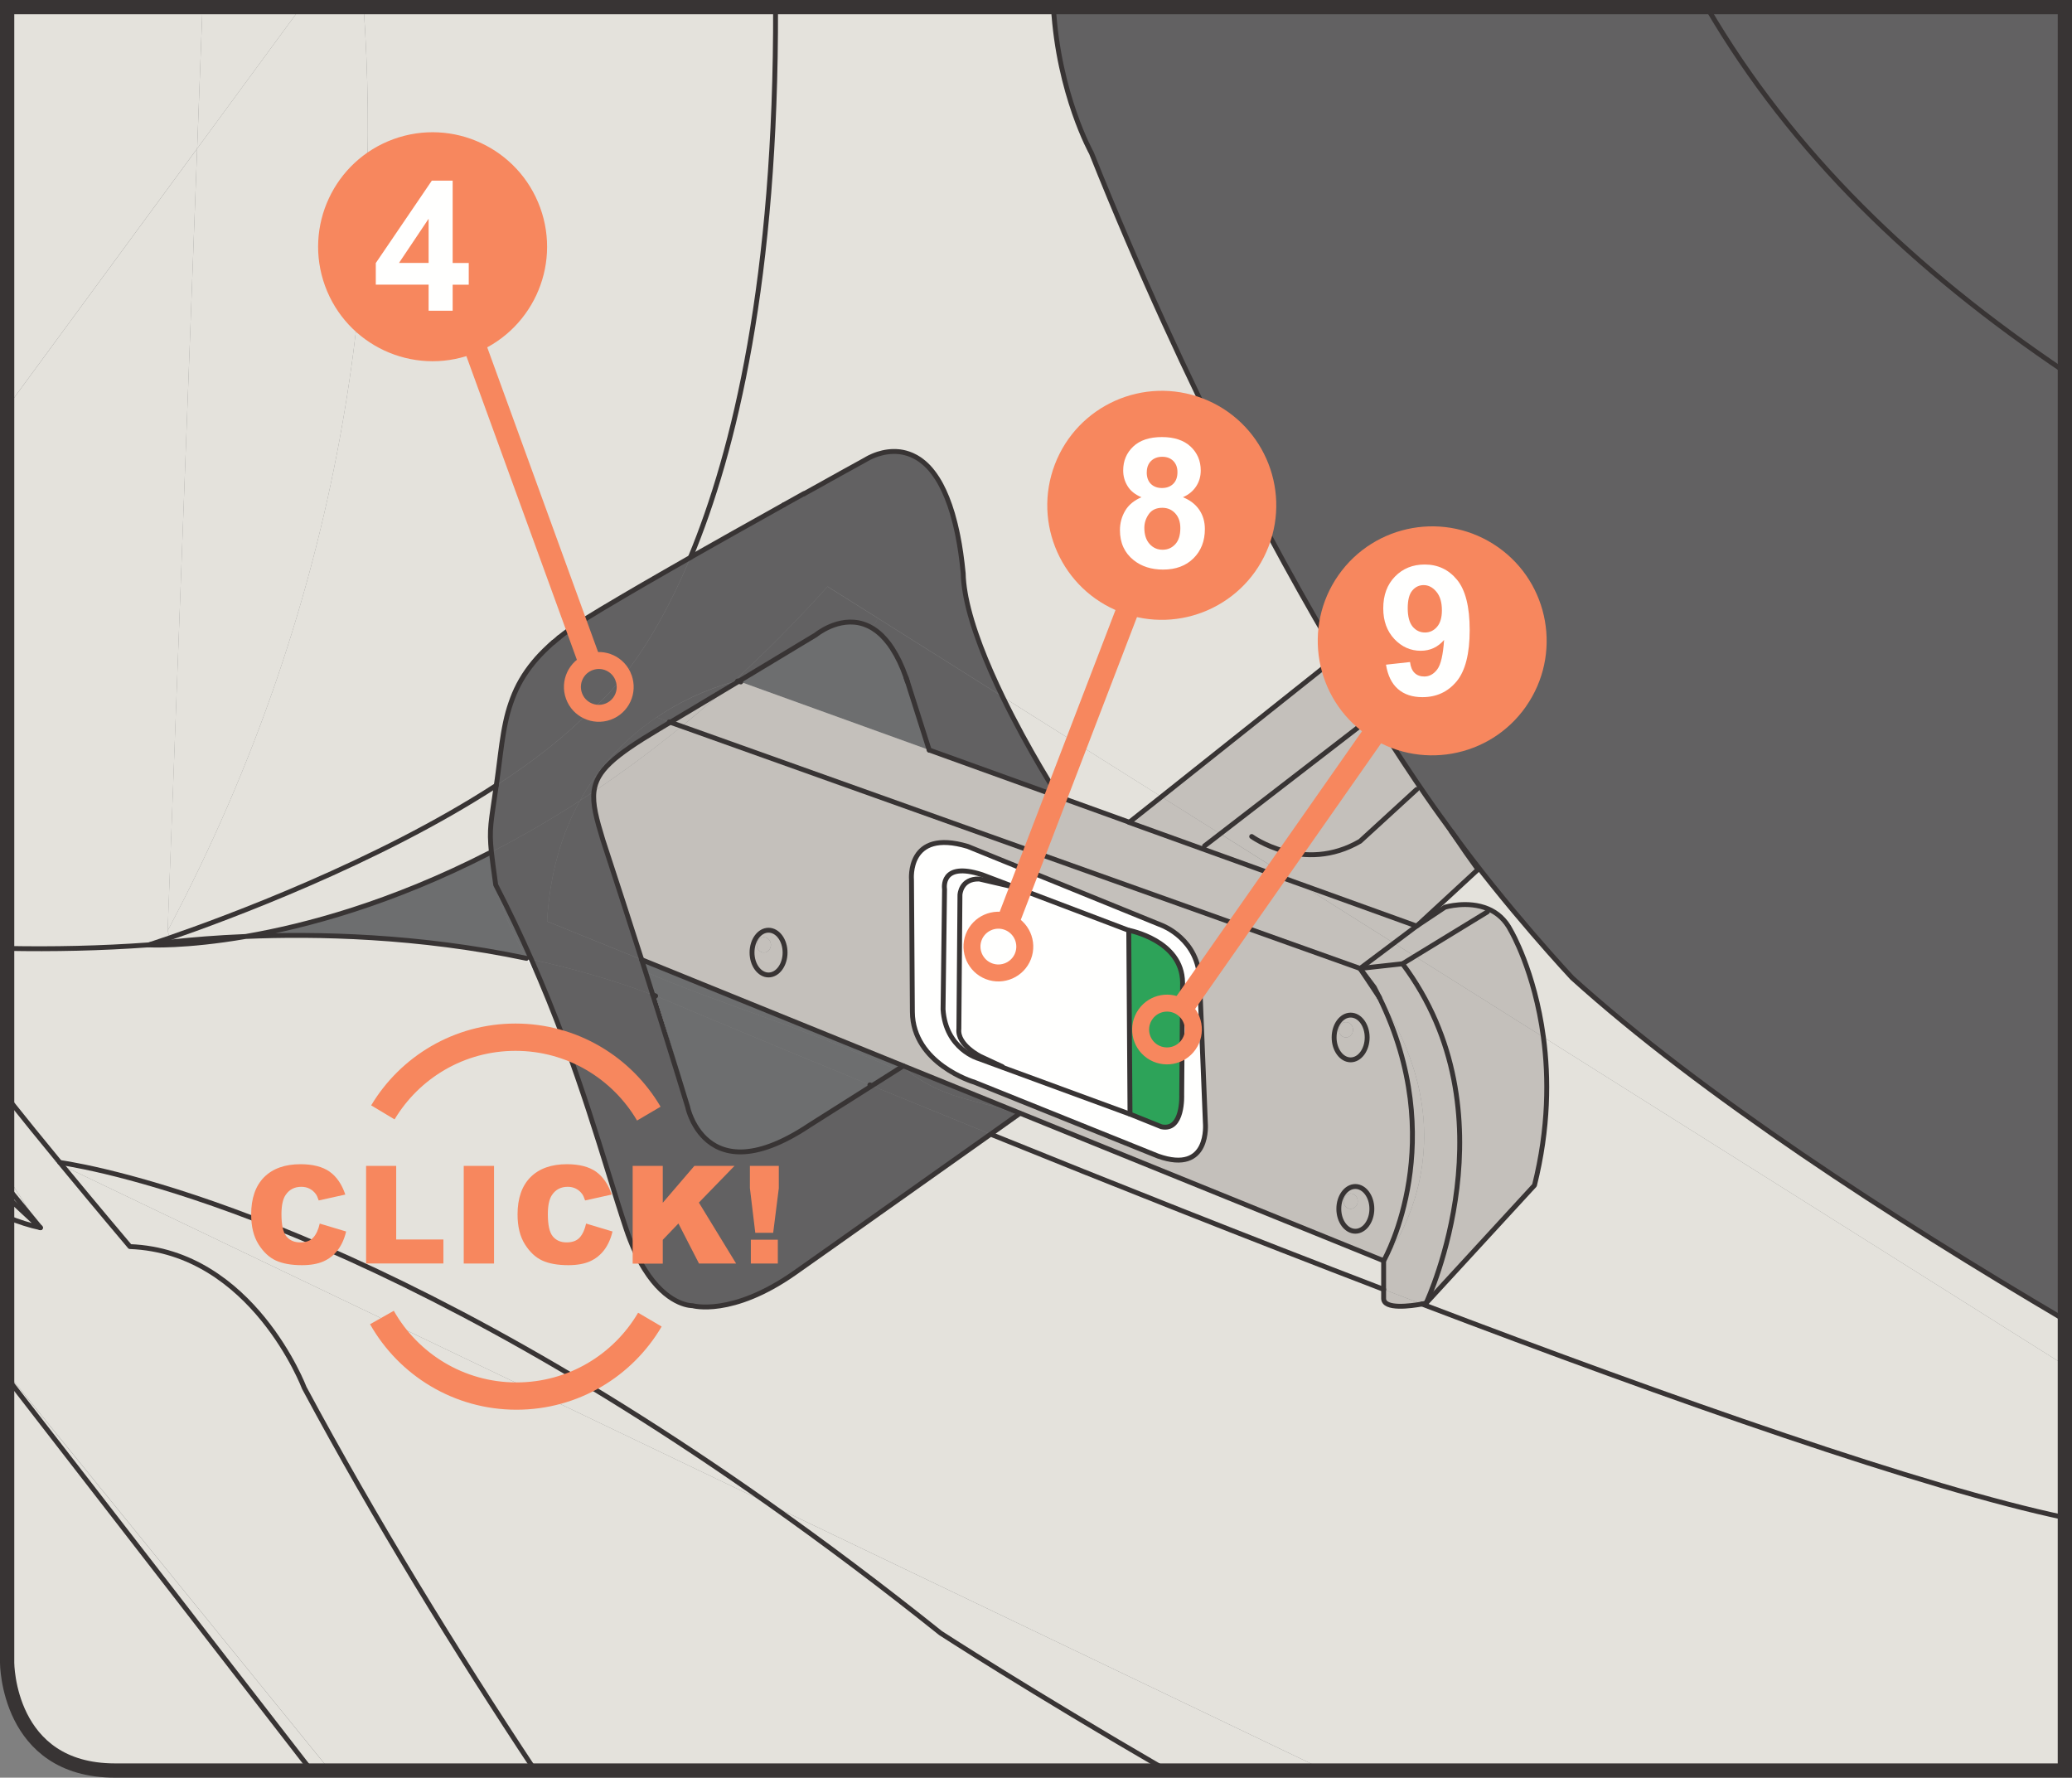 <?xml version="1.0" encoding="UTF-8"?>
<!DOCTYPE svg PUBLIC "-//W3C//DTD SVG 1.1//EN" "http://www.w3.org/Graphics/SVG/1.1/DTD/svg11.dtd">
<!-- Creator: CorelDRAW 2017 -->
<svg xmlns="http://www.w3.org/2000/svg" xml:space="preserve" width="32.337mm" height="27.74mm" version="1.1" style="shape-rendering:geometricPrecision; text-rendering:geometricPrecision; image-rendering:optimizeQuality; fill-rule:evenodd; clip-rule:evenodd"
viewBox="0 0 331.04 283.98"
 xmlns:xlink="http://www.w3.org/1999/xlink">
 <rect x="0" y="0" width="331.04" height="283.98" fill="#808080" stroke="none"/>
 <defs>
  <style type="text/css">
   <![CDATA[
    .str3 {stroke:#F7875E;stroke-width:2.71;stroke-miterlimit:4}
    .str4 {stroke:#F7875E;stroke-width:4.36;stroke-miterlimit:4}
    .str1 {stroke:#383434;stroke-width:2.28;stroke-miterlimit:4}
    .str2 {stroke:#F7875E;stroke-width:3.61;stroke-miterlimit:4}
    .str0 {stroke:#383434;stroke-width:0.78;stroke-linecap:round;stroke-linejoin:round;stroke-miterlimit:4}
    .fil6 {fill:none;fill-rule:nonzero}
    .fil3 {fill:#FFFFFE;fill-rule:nonzero}
    .fil0 {fill:#626162;fill-rule:nonzero}
    .fil7 {fill:#F7875E;fill-rule:nonzero}
    .fil1 {fill:#E4E2DC;fill-rule:nonzero}
    .fil2 {fill:#C4C0BB;fill-rule:nonzero}
    .fil5 {fill:#6D6E6F;fill-rule:nonzero}
    .fil4 {fill:#2DA359;fill-rule:nonzero}
   ]]>
  </style>
 </defs>
 <g id="Слой_x0020_1">
  <path class="fil0" d="M272.7 1.14c13.68,23.37 33.07,41.98 57.2,58.24l0 151.48c-27.65,-16.29 -58.13,-36.05 -78.71,-54.64 0,0 -10.47,-11.17 -19.31,-23.42 -0.03,-0.04 -0.05,-0.07 -0.08,-0.1 -4.8,-7.05 -11.13,-16.71 -14.94,-22.56 0,0 0,-0.01 -0.01,-0.01 -11.05,-18.11 -27.13,-47.31 -42.48,-85.69 0,0 -5.25,-9.36 -6.07,-23.3l104.39 0z"/>
  <path class="fil0" d="M329.9 59.38c-24.13,-16.26 -43.52,-34.86 -57.2,-58.24l57.2 0 0 58.24z"/>
  <path class="fil1" d="M85.48 282.84c-12.71,-19.17 -25.5,-39.95 -36.86,-61.11 0,0 -8.28,-21.84 -27.86,-22.59 0,0 -4.95,-5.84 -10.83,-12.97l113.03 54.14c8.7,6.14 17.82,12.98 27.32,20.58 0,0 13.88,9.01 36.15,21.95l-100.95 0z"/>
  <path class="fil1" d="M211.77 282.84l-88.8 -42.53c-64.99,-45.93 -107.08,-53.66 -113.41,-54.61 -2.76,-3.35 -5.7,-6.96 -8.41,-10.37l0 -23.82c7.33,0.14 14.96,-0.01 22.64,-0.57 0,0 5.79,0.32 15.47,-1.35 11.28,-0.47 27.58,-0.15 44.87,3.5 1.56,2.9 3.12,5.68 4.24,8.52 2.68,6.75 4.8,13.03 6.61,18.7 1.94,6.03 3.5,11.38 5,15.84 0.9,2.7 1.9,4.81 2.94,6.46 0.07,0.12 0.13,0.23 0.22,0.35 0.19,0.3 0.38,0.57 0.56,0.84 3.51,4.92 6.98,4.8 6.98,4.8 0,0 6.27,1.82 16.32,-5.24 3.29,-2.31 8.28,-5.85 13.52,-9.56 0.03,-0.02 0.05,-0.03 0.08,-0.05 6.64,-4.58 13.64,-9.4 18.04,-12.42 18.63,7.54 40.43,16.22 62.46,24.66l0 1.45c0,1.81 4.39,1.19 6.1,0.89 40.25,15.31 80.39,29.44 102.74,34.13l0 40.4 -118.13 0z"/>
  <path class="fil1" d="M122.96 240.31l88.8 42.53 -25.33 0c-22.28,-12.94 -36.15,-21.95 -36.15,-21.95 -9.5,-7.6 -18.62,-14.44 -27.32,-20.58z"/>
  <path class="fil2" d="M246.59 165.69c0.87,6.48 0.85,14.52 -1.43,23.66l-17.31 18.82c0.26,-0.57 14.13,-30.35 -3.77,-54.21l1.96 -1.2 20.56 12.93z"/>
  <path class="fil2" d="M246.59 165.69l-20.56 -12.93 11.6 -7.09 0.1 -0.48c1.42,0.6 2.74,1.66 3.66,3.5 0,0 3.77,6.39 5.2,17z"/>
  <path class="fil2" d="M237.74 145.19l-0.1 0.48 -11.6 7.09 -3.34 -2.1 3.64 -2.73 4.52 -3.01c0,0 3.65,-1.1 6.88,0.27z"/>
  <path class="fil1" d="M230.86 144.92l-4.52 3.01 9.79 -9.04c-1.12,-1.53 -2.59,-3.65 -4.25,-6.1 8.84,12.25 19.31,23.42 19.31,23.42 20.58,18.59 51.06,38.35 78.71,54.64l0 7.26 -83.31 -52.42c-1.42,-10.61 -5.2,-17 -5.2,-17 -0.92,-1.83 -2.24,-2.89 -3.66,-3.5 -3.23,-1.37 -6.88,-0.27 -6.88,-0.27z"/>
  <path class="fil2" d="M224.08 153.96c17.9,23.86 4.04,53.64 3.77,54.21l-0.01 0.01c0,0 -0.26,0.06 -0.68,0.13 -2.03,-0.77 -4.07,-1.55 -6.1,-2.33l0 -4.58c0,0 0.01,-0.01 0.01,-0.02 0.59,-0.72 14.68,-18.49 -0.69,-42.03 0,-0.01 0,-0.01 -0.01,-0.01 -0.26,-0.53 -0.54,-1.07 -0.82,-1.61l-2.26 -3.01 6.78 -0.75z"/>
  <path class="fil1" d="M227.84 208.18l0.01 -0.01 17.31 -18.82c2.28,-9.13 2.3,-17.18 1.43,-23.66l83.31 52.42 0 24.33c-22.35,-4.69 -62.49,-18.82 -102.74,-34.13 0.42,-0.08 0.68,-0.14 0.68,-0.14z"/>
  <path class="fil2" d="M221.08 201.38c0.42,-0.74 10.54,-19.15 -0.69,-42.03 15.37,23.54 1.28,41.3 0.69,42.03z"/>
  <path class="fil2" d="M219.48 114.37c6.97,11.13 11.37,16.99 11.37,16.99 0.31,0.44 0.63,0.89 0.95,1.33 0.02,0.04 0.05,0.07 0.08,0.1 1.66,2.45 3.13,4.57 4.25,6.1l-9.79 9.04 -18.7 -6.75 -12.68 -7.99 23.85 -18.4 0.68 -0.43z"/>
  <polygon class="fil2" points="226.34,147.93 222.7,150.66 207.68,141.2 "/>
  <polygon class="fil3" points="226.34,147.93 207.68,141.2 207.64,141.19 "/>
  <polygon class="fil2" points="222.7,150.66 226.04,152.76 224.08,153.96 217.3,154.71 "/>
  <path class="fil2" d="M227.17 208.31c-1.71,0.31 -6.1,0.92 -6.1,-0.89l0 -1.44c2.03,0.78 4.07,1.56 6.1,2.33z"/>
  <path class="fil3" d="M220.38 159.33c-0.02,-0.04 -0.05,-0.07 -0.07,-0.1l-3.01 -4.52 2.26 3.01c0.29,0.54 0.56,1.08 0.82,1.61z"/>
  <path class="fil3" d="M219.48 114.37c-0.83,-1.34 -1.71,-2.75 -2.62,-4.24 3.81,5.85 10.15,15.51 14.94,22.56 -0.32,-0.44 -0.63,-0.88 -0.95,-1.33 0,0 -4.41,-5.86 -11.37,-16.99z"/>
  <path class="fil2" d="M216.86 110.13c0.91,1.49 1.78,2.9 2.62,4.24l-0.68 0.43 -23.85 18.4 -9.41 -5.92 27.99 -22.27c0,0 1.31,2.02 3.32,5.11 0.01,0 0.01,0.01 0.01,0.01z"/>
  <path class="fil2" d="M215.8 193.11c-0.63,0 -1.13,-0.55 -1.13,-1.22 0,-0.68 0.51,-1.23 1.13,-1.23 0.62,0 1.13,0.55 1.13,1.23 0,0.67 -0.51,1.22 -1.13,1.22z"/>
  <path class="fil2" d="M215.04 165.73c-0.62,0 -1.13,-0.55 -1.13,-1.23 0,-0.68 0.51,-1.22 1.13,-1.22 0.62,0 1.13,0.54 1.13,1.22 0,0.68 -0.51,1.23 -1.13,1.23z"/>
  <path class="fil2" d="M213.91 193.11c0,-1.97 1.18,-3.57 2.64,-3.57 1.45,0 2.64,1.6 2.64,3.57 0,1.97 -1.18,3.58 -2.64,3.58 -1.46,0 -2.64,-1.6 -2.64,-3.58zm0.75 -1.22c0,0.67 0.5,1.22 1.13,1.22 0.62,0 1.13,-0.55 1.13,-1.22 0,-0.68 -0.51,-1.23 -1.13,-1.23 -0.63,0 -1.13,0.55 -1.13,1.23z"/>
  <path class="fil2" d="M213.16 165.73c0,-1.98 1.18,-3.57 2.64,-3.57 1.45,0 2.64,1.6 2.64,3.57 0,1.97 -1.18,3.58 -2.64,3.58 -1.45,0 -2.64,-1.6 -2.64,-3.58zm3.01 -1.23c0,-0.68 -0.51,-1.22 -1.13,-1.22 -0.62,0 -1.13,0.54 -1.13,1.22 0,0.68 0.51,1.23 1.13,1.23 0.62,0 1.13,-0.55 1.13,-1.23z"/>
  <path class="fil1" d="M174.38 24.44c15.34,38.38 31.42,67.58 42.48,85.69 -2.01,-3.1 -3.32,-5.11 -3.32,-5.11l-27.99 22.26 -25.36 -15.96c-2.55,-5.27 -4.9,-11.03 -5.86,-15.94 -0.04,-0.23 -0.08,-0.45 -0.12,-0.67 -0.18,-1.09 -0.29,-2.15 -0.32,-3.13 -0.22,-2.27 -0.51,-4.28 -0.87,-6.06 -0.05,-0.22 -0.1,-0.44 -0.14,-0.66 -0.04,-0.19 -0.08,-0.39 -0.13,-0.57 -0.04,-0.19 -0.08,-0.38 -0.13,-0.56 -0.04,-0.19 -0.08,-0.36 -0.14,-0.54 -0.1,-0.4 -0.2,-0.78 -0.31,-1.15 -0.54,-1.85 -1.17,-3.36 -1.84,-4.61 -0.08,-0.16 -0.17,-0.31 -0.25,-0.45 -0.45,-0.78 -0.92,-1.43 -1.39,-1.99 -0.12,-0.13 -0.23,-0.26 -0.34,-0.38 -0.23,-0.23 -0.44,-0.44 -0.67,-0.64 -0.13,-0.12 -0.27,-0.23 -0.4,-0.33 -0.07,-0.06 -0.14,-0.11 -0.21,-0.15 -0.06,-0.05 -0.13,-0.1 -0.2,-0.14 -0.14,-0.1 -0.28,-0.19 -0.42,-0.26 -0.07,-0.05 -0.13,-0.08 -0.2,-0.12 -0.14,-0.08 -0.28,-0.15 -0.41,-0.21 -0.07,-0.03 -0.13,-0.06 -0.2,-0.09 -0.62,-0.26 -1.23,-0.42 -1.82,-0.5 -0.07,-0.01 -0.13,-0.02 -0.2,-0.02 -1.26,-0.13 -2.41,0.08 -3.31,0.37 -1.19,0.38 -1.96,0.88 -1.96,0.88 0,0 -0.94,0.51 -2.55,1.41 -0.44,0.23 -0.93,0.51 -1.46,0.8 -0.18,0.11 -0.37,0.21 -0.56,0.32 -0.38,0.2 -0.77,0.42 -1.18,0.65 -0.41,0.24 -0.85,0.47 -1.3,0.73 -0.9,0.49 -1.85,1.03 -2.86,1.58l-0.01 0.01c-1.02,0.57 -2.08,1.15 -3.19,1.77 0,0 0,0.01 -0.01,0.01 -2.49,1.39 -5.19,2.9 -7.94,4.45 -1.54,0.86 -3.09,1.74 -4.64,2.62 -0.78,0.44 -1.56,0.89 -2.34,1.33 7.03,-16.91 13.74,-44.46 13.61,-87.91l44.39 0c0.83,13.94 6.07,23.3 6.07,23.3z"/>
  <polygon class="fil2" points="207.64,141.19 192.27,135.63 192.45,135.13 194.96,133.2 "/>
  <polygon class="fil3" points="192.27,135.63 207.64,141.19 180.4,131.37 180.42,131.35 "/>
  <polygon class="fil2" points="194.96,133.2 192.45,135.13 192.27,135.63 180.42,131.35 185.55,127.28 "/>
  <path class="fil3" d="M192.59 179.4c0,0 0.81,8.28 -7.58,5.29l-29.45 -11.85c0,0 -9.72,-2.91 -9.78,-11.19l-0.14 -21.08c0,0 -0.81,-8.28 9,-5.34l30.96 12.59c0,0 6.04,2.21 6.09,8.99l0.91 22.59zm-30.37 -37.66l-5.3 -2.01c-6.79,-2.21 -6.01,2.3 -6.01,2.3l-0.24 19.2c0.42,6.4 5.7,7.87 5.7,7.87l3.75 1.38 20.41 7.49 5.01 2.02c3.52,0.75 3.25,-5.09 3.25,-5.09l0.14 -17.94c-0.05,-6.77 -8.61,-8.36 -8.61,-8.36l-18.11 -6.87z"/>
  <path class="fil1" d="M185.55 127.28l-5.13 4.07 -11.31 -4.08 0 -0.01c-0.13,-0.19 -4.79,-7.42 -8.92,-15.94l25.36 15.95z"/>
  <path class="fil3" d="M180.33 148.61l0.2 29.37 -20.41 -7.49 0.03 -0.09 -3.49 -1.62c0,0 -3.76,-1.84 -3.46,-4.41l0.17 -21.4c0,0 0.08,-2.64 3.09,-2.55l5.77 1.34 18.11 6.87z"/>
  <path class="fil4" d="M180.33 148.61c0,0 8.56,1.58 8.61,8.36l-0.14 17.94c0,0 0.27,5.84 -3.24,5.09l-5.02 -2.02 -0.2 -29.37z"/>
  <path class="fil0" d="M168.69 127.07l-20.26 -7.36 -3.44 -10.81 -0.01 -0.01c-0.08,-0.23 -0.15,-0.47 -0.24,-0.69 -0.66,-1.87 -1.39,-3.37 -2.17,-4.57 -0.04,-0.08 -0.09,-0.14 -0.14,-0.21 -0.03,-0.04 -0.05,-0.08 -0.07,-0.1 -0.03,-0.03 -0.05,-0.07 -0.08,-0.1l0 -0.01c-0.06,-0.08 -0.12,-0.17 -0.17,-0.24 -0.01,-0.03 -0.03,-0.05 -0.05,-0.08 -0.87,-1.21 -1.79,-2.07 -2.72,-2.63l0.93 -1.48 19.71 12.41c4.08,8.6 8.69,15.86 8.69,15.86z"/>
  <path class="fil1" d="M162.97 177.83l58.1 23.57 0 4.58c-22.03,-8.44 -43.82,-17.12 -62.46,-24.66 2.74,-1.89 4.47,-3.07 4.47,-3.07 -0.14,-0.06 -0.28,-0.12 -0.42,-0.17 0.2,-0.14 0.29,-0.21 0.29,-0.21l0.01 -0.04z"/>
  <path class="fil3" d="M162.66 178.08c0.14,0.05 0.28,0.1 0.42,0.17 0,0 -1.73,1.18 -4.47,3.07 -0.1,-0.05 -0.22,-0.09 -0.32,-0.13 2.18,-1.55 3.75,-2.67 4.38,-3.11z"/>
  <path class="fil0" d="M162.66 178.08c-7.09,-2.81 -11.67,-2.08 -18.53,-7.69l0.18 -0.11 0 -0.01 18.65 7.56 -0.01 0.04c0,0 -0.1,0.07 -0.29,0.21z"/>
  <path class="fil3" d="M160.18 111.32c4.13,8.52 8.79,15.75 8.92,15.94l-20.64 -7.45 -0.03 -0.1 20.26 7.36c0,0 -4.61,-7.27 -8.69,-15.86l0.18 0.11z"/>
  <path class="fil3" d="M160.18 111.32l-0.18 -0.11c-2.47,-5.23 -4.74,-10.95 -5.68,-15.83 0.96,4.91 3.3,10.67 5.86,15.94z"/>
  <path class="fil0" d="M104.9 114.6c-4.3,2.91 -8.85,7.16 -12.24,13.31 -4.86,3.14 -9.59,5.85 -14.14,8.2 -0.4,-3.76 -0.06,-4.68 0.78,-10.64 5.8,-3.77 11.09,-7.85 15.26,-12.17 0,0 8.06,-5.8 15.75,-24.24 0.78,-0.44 1.56,-0.89 2.34,-1.33 1.55,-0.88 3.11,-1.76 4.64,-2.62 2.76,-1.55 5.45,-3.06 7.95,-4.45 0.01,0 0.01,-0.01 0.01,-0.01 1.11,-0.61 2.17,-1.2 3.19,-1.77l0.01 -0.01c1.01,-0.56 1.97,-1.09 2.86,-1.58 0.45,-0.26 0.89,-0.49 1.3,-0.73 0.42,-0.23 0.81,-0.44 1.18,-0.65 0.19,-0.11 0.38,-0.21 0.56,-0.32 0.53,-0.29 1.02,-0.56 1.46,-0.8 1.62,-0.9 2.55,-1.41 2.55,-1.41 0,0 0.77,-0.51 1.96,-0.88 0.91,-0.29 2.06,-0.5 3.32,-0.37 0.06,0.01 0.13,0.01 0.19,0.02 0.59,0.08 1.2,0.23 1.81,0.5 0.07,0.03 0.14,0.06 0.21,0.09 0.13,0.07 0.27,0.13 0.41,0.21 0.07,0.04 0.14,0.08 0.21,0.11 0.13,0.08 0.27,0.16 0.41,0.26 0.07,0.04 0.14,0.09 0.21,0.14 0.06,0.05 0.13,0.1 0.2,0.15 0.13,0.1 0.27,0.22 0.4,0.33 0.23,0.2 0.44,0.4 0.67,0.64 0.11,0.12 0.22,0.25 0.34,0.38 0.47,0.56 0.94,1.21 1.39,1.99 0.08,0.14 0.16,0.29 0.25,0.45 0.67,1.25 1.3,2.76 1.84,4.61 0.11,0.37 0.21,0.75 0.32,1.15 0.04,0.18 0.09,0.36 0.13,0.54 0.05,0.18 0.09,0.37 0.13,0.56 0.04,0.19 0.09,0.39 0.13,0.57 0.05,0.22 0.09,0.44 0.14,0.66 0.35,1.78 0.65,3.8 0.87,6.06 0.02,0.99 0.13,2.03 0.32,3.13 0.04,0.22 0.08,0.44 0.12,0.67 0.93,4.88 3.21,10.6 5.68,15.83l-19.71 -12.41 -8.08 -5.08c-5.05,5.62 -10.11,10.68 -15.11,15.25 -1.89,0.49 -6.85,2.02 -12.19,5.63z"/>
  <path class="fil1" d="M1.14 194.44c1.85,0.75 3.64,1.33 5.32,1.68l-0.01 -0.02 -5.3 -8.16 0 -12.61c2.71,3.41 5.65,7.01 8.41,10.36 -0.56,-0.08 -0.83,-0.11 -0.83,-0.11l1.22 0.59c5.88,7.13 10.83,12.96 10.83,12.96 19.58,0.76 27.86,22.59 27.86,22.59 11.36,21.16 24.15,41.94 36.86,61.11l-32.77 0 -51.58 -63.48 0 -24.91z"/>
  <path class="fil2" d="M125.43 152.17c0,-1.98 -1.18,-3.57 -2.64,-3.57 -1.45,0 -2.64,1.6 -2.64,3.57 0,1.97 1.18,3.58 2.64,3.58 1.46,0 2.64,-1.6 2.64,-3.58zm93 13.55c0,-1.98 -1.18,-3.57 -2.64,-3.57 -1.45,0 -2.63,1.6 -2.63,3.57 0,1.98 1.18,3.58 2.63,3.58 1.46,0 2.64,-1.6 2.64,-3.58zm0.75 27.39c0,-1.98 -1.18,-3.58 -2.64,-3.58 -1.46,0 -2.64,1.6 -2.64,3.58 0,1.97 1.18,3.57 2.64,3.57 1.45,0 2.64,-1.6 2.64,-3.57zm-56.22 -15.29l-18.65 -7.56 -41.79 -16.96c-1.81,-5.68 -3.91,-12.17 -6.21,-19.17 -1.02,-3.34 -1.65,-5.69 -1.41,-7.71 4.58,-3.07 9.26,-6.52 14.01,-10.4l108.38 38.69 3.01 4.52c0.02,0.04 0.05,0.07 0.07,0.1 0.01,0.01 0.01,0.01 0.01,0.01 11.24,22.87 1.11,41.28 0.69,42.03 -0.01,0.01 -0.01,0.02 -0.01,0.02l-58.1 -23.57zm22.03 6.86c8.4,2.99 7.58,-5.29 7.58,-5.29l-0.91 -22.59c-0.05,-6.77 -6.09,-8.99 -6.09,-8.99l-30.96 -12.59c-9.81,-2.95 -9,5.34 -9,5.34l0.14 21.08c0.06,8.28 9.78,11.19 9.78,11.19l29.45 11.85z"/>
  <path class="fil3" d="M153.89 91.58c0.02,0.99 0.14,2.04 0.32,3.13 -0.19,-1.1 -0.3,-2.14 -0.32,-3.13 -0.22,-2.27 -0.51,-4.28 -0.87,-6.06 0.36,1.78 0.66,3.79 0.87,6.06z"/>
  <path class="fil3" d="M156.92 139.73l5.3 2.01 -5.77 -1.34c-3.01,-0.08 -3.09,2.55 -3.09,2.55l-0.17 21.4c-0.29,2.58 3.46,4.41 3.46,4.41l3.49 1.63 -0.03 0.09 -3.75 -1.38c0,0 -5.28,-1.47 -5.7,-7.87l0.24 -19.2c0,0 -0.78,-4.52 6.01,-2.3z"/>
  <path class="fil3" d="M152.74 84.28c0.05,0.18 0.09,0.38 0.13,0.57 -0.04,-0.19 -0.08,-0.38 -0.13,-0.57z"/>
  <path class="fil3" d="M152.62 83.72c-0.05,-0.18 -0.09,-0.36 -0.14,-0.54 0.05,0.18 0.1,0.35 0.14,0.54z"/>
  <path class="fil3" d="M152.16 82.03c0.11,0.37 0.22,0.75 0.32,1.15 -0.11,-0.4 -0.21,-0.78 -0.32,-1.15z"/>
  <path class="fil3" d="M150.33 77.42c-0.08,-0.16 -0.17,-0.31 -0.25,-0.45 0.08,0.15 0.17,0.29 0.25,0.45z"/>
  <path class="fil3" d="M140.57 193.74c6.49,-4.59 13.34,-9.44 17.72,-12.55 0.11,0.04 0.22,0.08 0.33,0.13 -4.4,3.02 -11.4,7.84 -18.04,12.42z"/>
  <path class="fil3" d="M148.35 74.6c0.11,0.12 0.23,0.25 0.34,0.38 -0.12,-0.13 -0.23,-0.26 -0.34,-0.38z"/>
  <path class="fil5" d="M148.47 119.82l-30.11 -10.87c3.95,-2.39 11.99,-7.52 11.99,-7.52 0,0 3.62,-3.02 7.59,-1.74 0.11,0.03 0.2,0.07 0.3,0.11 0.2,0.08 0.39,0.16 0.59,0.25 0.41,0.2 0.81,0.45 1.21,0.75 0.15,0.11 0.3,0.24 0.45,0.37 0.1,0.08 0.19,0.17 0.28,0.26 0.05,0.05 0.11,0.1 0.15,0.15 0.39,0.38 0.78,0.83 1.15,1.33 0.02,0.02 0.04,0.05 0.05,0.08 0.06,0.08 0.12,0.15 0.17,0.24l0 0.01c0.03,0.03 0.05,0.06 0.07,0.1 0.03,0.03 0.05,0.07 0.08,0.1 0.04,0.07 0.1,0.13 0.14,0.21 0.83,1.33 1.62,3.02 2.33,5.16l3.47 10.89 0 0.01 0.05 0.01 0.03 0.1z"/>
  <path class="fil3" d="M147.27 73.62c0.14,0.1 0.27,0.21 0.41,0.33 -0.14,-0.12 -0.27,-0.23 -0.41,-0.33z"/>
  <path class="fil3" d="M147.27 73.62c-0.07,-0.05 -0.14,-0.1 -0.2,-0.15 0.07,0.04 0.13,0.09 0.2,0.15z"/>
  <path class="fil3" d="M146.45 73.07c0.14,0.08 0.28,0.17 0.42,0.26 -0.14,-0.1 -0.28,-0.18 -0.42,-0.26z"/>
  <path class="fil3" d="M146.45 73.07c-0.07,-0.04 -0.14,-0.08 -0.2,-0.11 0.07,0.03 0.13,0.06 0.2,0.11z"/>
  <path class="fil3" d="M145.83 72.74c0.14,0.06 0.28,0.13 0.42,0.21 -0.14,-0.07 -0.28,-0.14 -0.42,-0.21z"/>
  <path class="fil3" d="M145 108.9l3.44 10.81 -0.05 -0.01 0 -0.01 -3.47 -10.89c-0.71,-2.14 -1.5,-3.84 -2.33,-5.16 0.78,1.2 1.51,2.69 2.17,4.57 0.08,0.23 0.16,0.45 0.23,0.69l0.01 0.01z"/>
  <path class="fil0" d="M139.3 173.45l4.84 -3.06c6.85,5.61 11.44,4.88 18.52,7.69 -0.62,0.44 -2.19,1.56 -4.37,3.11 -6.8,-2.76 -13.18,-5.36 -18.99,-7.74z"/>
  <path class="fil3" d="M145.63 72.65c-0.62,-0.26 -1.23,-0.42 -1.82,-0.5 0.59,0.08 1.2,0.24 1.82,0.5z"/>
  <path class="fil3" d="M144.14 170.39l-4.84 3.06c-0.04,-0.02 -0.07,-0.03 -0.11,-0.05l4.88 -3.07c0.02,0.01 0.05,0.04 0.07,0.05z"/>
  <path class="fil3" d="M143.62 72.13c-1.25,-0.13 -2.4,0.08 -3.31,0.37 0.9,-0.29 2.05,-0.51 3.31,-0.37z"/>
  <path class="fil5" d="M142.88 170.71l-3.9 2.6c-20.49,-8.41 -33.88,-14.08 -33.88,-14.08 -0.12,-0.04 -0.23,-0.09 -0.35,-0.13 -0.35,-1.14 -0.74,-2.36 -1.15,-3.64 12.19,5.18 23.18,8.12 39.29,15.25z"/>
  <path class="fil3" d="M142.38 103.32c0.01,0.03 0.04,0.07 0.07,0.11 -0.02,-0.04 -0.05,-0.08 -0.08,-0.11l0.01 0z"/>
  <path class="fil3" d="M142.31 103.23c0.03,0.03 0.05,0.07 0.08,0.1l-0.01 0c-0.01,-0.04 -0.04,-0.07 -0.07,-0.1z"/>
  <path class="fil3" d="M142.13 102.98c0.06,0.08 0.11,0.16 0.17,0.24 -0.05,-0.08 -0.11,-0.17 -0.17,-0.24z"/>
  <path class="fil3" d="M140.78 101.42c0.05,0.05 0.1,0.1 0.15,0.15 -0.05,-0.05 -0.1,-0.11 -0.15,-0.15z"/>
  <path class="fil3" d="M140.04 100.79c0.15,0.11 0.3,0.23 0.45,0.37 -0.15,-0.13 -0.3,-0.26 -0.45,-0.37z"/>
  <path class="fil3" d="M139.3 173.45l-10.01 6.33 4.1 -2.73 5.8 -3.65c0.04,0.02 0.08,0.03 0.11,0.05z"/>
  <path class="fil3" d="M139.19 173.4l-5.8 3.64 5.59 -3.73c0.07,0.03 0.14,0.06 0.21,0.09z"/>
  <path class="fil5" d="M138.98 173.31l-5.59 3.73 -4.18 2.62c-10.57,7.02 -15.56,3.88 -17.78,0.71 -0.13,-0.19 -0.25,-0.38 -0.35,-0.57 -0.26,-0.43 -0.47,-0.85 -0.62,-1.23 -0.08,-0.19 -0.16,-0.37 -0.22,-0.54 -0.25,-0.66 -0.34,-1.1 -0.34,-1.1 0,0 -0.01,-0.02 -0.01,-0.06 -0.11,-0.53 -1.08,-4.95 -5.14,-17.77 0.12,0.04 0.24,0.08 0.35,0.13 0,0 13.39,5.67 33.88,14.08z"/>
  <path class="fil3" d="M138.24 99.79c0.2,0.07 0.39,0.16 0.59,0.25 -0.2,-0.09 -0.39,-0.17 -0.59,-0.25z"/>
  <path class="fil3" d="M134.33 75.59c0.53,-0.29 1.03,-0.56 1.46,-0.8 -0.44,0.24 -0.93,0.51 -1.46,0.8z"/>
  <path class="fil3" d="M132.59 76.55c0.42,-0.23 0.81,-0.44 1.18,-0.65 -0.38,0.2 -0.77,0.42 -1.18,0.65z"/>
  <polygon class="fil1" points="1.14,219.36 52.72,282.84 49.73,282.84 1.14,220.12 "/>
  <path class="fil1" d="M1.14 220.12l48.59 62.71 -31.37 0 0 0c-17.22,0 -17.22,-17.22 -17.22,-17.22l0 -45.5z"/>
  <path class="fil3" d="M128.43 78.87c1.01,-0.56 1.97,-1.09 2.86,-1.58 -0.89,0.49 -1.85,1.03 -2.86,1.58z"/>
  <path class="fil3" d="M125.24 80.64c1.11,-0.62 2.17,-1.21 3.18,-1.77 -1.02,0.56 -2.08,1.16 -3.18,1.77z"/>
  <path class="fil1" d="M122.96 240.31l-113.03 -54.14c-0.13,-0.16 -0.25,-0.31 -0.38,-0.47 6.34,0.95 48.42,8.67 113.41,54.61z"/>
  <path class="fil2" d="M122.04 152.17c-0.63,0 -1.13,-0.55 -1.13,-1.23 0,-0.68 0.51,-1.22 1.13,-1.22 0.62,0 1.13,0.54 1.13,1.22 0,0.68 -0.51,1.23 -1.13,1.23z"/>
  <path class="fil2" d="M120.16 152.17c0,-1.98 1.18,-3.57 2.64,-3.57 1.45,0 2.64,1.6 2.64,3.57 0,1.97 -1.18,3.58 -2.64,3.58 -1.46,0 -2.64,-1.6 -2.64,-3.58zm1.88 -2.45c-0.63,0 -1.13,0.54 -1.13,1.22 0,0.68 0.5,1.23 1.13,1.23 0.62,0 1.13,-0.55 1.13,-1.23 0,-0.68 -0.51,-1.22 -1.13,-1.22z"/>
  <path class="fil3" d="M125.23 80.65c-2.49,1.39 -5.19,2.9 -7.95,4.45 2.76,-1.55 5.45,-3.05 7.95,-4.45z"/>
  <path class="fil0" d="M117.1 108.97c5.01,-4.58 10.06,-9.64 15.11,-15.25l8.08 5.08 -0.92 1.48c-4.51,-2.78 -9.09,1.04 -9.09,1.04 0,0 -2.66,1.61 -6.61,3.98l-0.01 0c-1.72,1.04 -3.7,2.22 -5.81,3.5 -0.11,0.02 -0.37,0.08 -0.74,0.18z"/>
  <path class="fil0" d="M112.6 181.78c2.62,2.56 7.58,4.06 16.68,-1.99l0.01 -0.01 10.02 -6.33c5.8,2.38 12.19,4.98 18.98,7.74 -4.38,3.11 -11.23,7.96 -17.72,12.55 -0.02,0.02 -0.04,0.04 -0.08,0.05 -5.27,3.64 -10.29,7.13 -13.59,9.45 -1.74,1.21 -3.38,2.18 -4.88,2.92 -7.15,3.55 -11.45,2.32 -11.45,2.32 -0.11,0.01 -3.47,0.04 -6.9,-4.69 -0.18,-0.26 -0.37,-0.54 -0.56,-0.84 -0.08,-0.11 -0.14,-0.22 -0.22,-0.34 -1,-1.64 -1.99,-3.72 -2.87,-6.36 -3.45,-10.33 -7.33,-25.36 -15.12,-42.98 6.39,1.38 12.92,3.22 19.37,5.65 3.48,11.03 5.55,17.9 5.55,17.9 0,0 0.3,1.42 1.26,2.99 0.11,0.19 0.22,0.38 0.35,0.56 0.25,0.36 0.53,0.73 0.86,1.08 0.1,0.11 0.2,0.21 0.31,0.32z"/>
  <path class="fil3" d="M130.34 101.42c0,0 -5.4,3.26 -12.3,7.41l-0.14 -0.05c0,0 -0.02,0.01 -0.07,0.01 2.12,-1.27 4.09,-2.45 5.81,-3.49l0.01 0c3.95,-2.38 6.61,-3.98 6.61,-3.98 0,0 4.58,-3.82 9.09,-1.04 0.92,0.56 1.85,1.42 2.72,2.63 -0.38,-0.5 -0.76,-0.95 -1.15,-1.33 -0.05,-0.05 -0.1,-0.11 -0.15,-0.15 -0.09,-0.09 -0.19,-0.17 -0.29,-0.26 -0.15,-0.13 -0.3,-0.26 -0.45,-0.37 -0.4,-0.3 -0.8,-0.55 -1.21,-0.75 -0.19,-0.09 -0.39,-0.18 -0.59,-0.25 -0.1,-0.04 -0.19,-0.08 -0.3,-0.11 -3.97,-1.29 -7.6,1.73 -7.6,1.73z"/>
  <path class="fil2" d="M118.35 108.94l30.11 10.87 20.64 7.45 0 0.01 11.31 4.08 -0.01 0.01 27.24 9.82 0.04 0.02 15.02 9.46 -5.4 4.05 -108.38 -38.68c2.24,-1.83 4.5,-3.76 6.76,-5.78 0.8,-0.48 1.6,-0.96 2.36,-1.42l0.31 0.11z"/>
  <path class="fil3" d="M118.04 108.83c6.9,-4.15 12.3,-7.41 12.3,-7.41 0,0 3.63,-3.02 7.6,-1.73 -3.97,-1.28 -7.59,1.74 -7.59,1.74 0,0 -8.04,5.13 -12,7.52l-0.31 -0.11z"/>
  <path class="fil3" d="M129.28 179.79c-9.1,6.05 -14.06,4.55 -16.68,1.99 -0.11,-0.11 -0.21,-0.21 -0.31,-0.32 -0.33,-0.35 -0.61,-0.72 -0.86,-1.08 2.22,3.17 7.22,6.32 17.78,-0.71l4.18 -2.62 -4.1 2.73 -0.01 0.01z"/>
  <path class="fil3" d="M117.9 108.78l0.14 0.05c-0.77,0.46 -1.56,0.93 -2.37,1.42 0.17,-0.16 0.35,-0.32 0.53,-0.48 0.55,-0.33 1.08,-0.65 1.62,-0.98 0.05,-0.01 0.07,-0.01 0.07,-0.01z"/>
  <path class="fil3" d="M117.1 108.97c0.37,-0.1 0.62,-0.16 0.74,-0.18 -0.54,0.32 -1.07,0.65 -1.62,0.98 0.29,-0.27 0.59,-0.53 0.88,-0.8z"/>
  <path class="fil0" d="M117.1 108.97c-0.29,0.26 -0.59,0.53 -0.88,0.8 -0.04,0.01 -0.07,0.04 -0.1,0.06 -2.73,1.63 -5.64,3.37 -8.5,5.09 -0.23,0.14 -0.45,0.27 -0.68,0.4l-2.03 -0.72c5.35,-3.61 10.3,-5.13 12.19,-5.63z"/>
  <path class="fil1" d="M123.91 1.14c0.13,43.45 -6.57,71 -13.61,87.91l0 0.01c-0.14,0.07 -0.29,0.15 -0.43,0.24 -0.62,0.35 -1.23,0.7 -1.83,1.05 -0.61,0.35 -1.21,0.69 -1.8,1.03 -1.19,0.68 -2.36,1.35 -3.49,2.01 -0.84,0.49 -1.67,0.97 -2.47,1.44 -0.53,0.31 -1.05,0.62 -1.56,0.92 -1.78,1.05 -3.4,2.02 -4.78,2.88 -0.4,0.24 -0.78,0.49 -1.15,0.73 -1.31,0.85 -2.47,1.69 -3.51,2.53 0,0 0,-0.01 -0.01,0 -0.29,0.23 -0.57,0.47 -0.85,0.71 0,0 -0.01,-0.01 -0.01,0 -0.28,0.23 -0.54,0.47 -0.8,0.72 -0.9,0.83 -1.69,1.65 -2.37,2.49 -1.57,1.9 -2.63,3.8 -3.37,5.77 -0.19,0.49 -0.35,0.99 -0.5,1.48 -0.08,0.25 -0.15,0.5 -0.22,0.74 -0.13,0.51 -0.26,1.01 -0.37,1.52 -0.5,2.29 -0.77,4.71 -1.1,7.28 -0.03,0.21 -0.05,0.42 -0.08,0.62 -0.11,0.81 -0.21,1.56 -0.32,2.24 -18.95,12.32 -43.37,21.32 -52.17,24.36l-0.33 -1.14c28.59,-53.93 34.18,-105.89 31.32,-147.55l65.81 0z"/>
  <path class="fil3" d="M112.29 181.46c0.1,0.11 0.2,0.21 0.31,0.32 -0.1,-0.11 -0.21,-0.21 -0.31,-0.32z"/>
  <path class="fil3" d="M112.65 87.72c-0.78,0.44 -1.57,0.89 -2.34,1.33l0 -0.01c0.77,-0.44 1.56,-0.88 2.34,-1.33z"/>
  <path class="fil3" d="M103.67 203.79c3.43,4.74 6.79,4.7 6.9,4.69 0,0 4.29,1.24 11.44,-2.32 1.51,-0.74 3.14,-1.71 4.88,-2.92 3.3,-2.32 8.32,-5.81 13.59,-9.45 -5.23,3.71 -10.22,7.24 -13.52,9.56 -10.05,7.06 -16.32,5.24 -16.32,5.24 0,0 -3.47,0.13 -6.98,-4.8z"/>
  <path class="fil3" d="M110.24 178.04c0.06,0.17 0.14,0.35 0.22,0.53 -0.08,-0.19 -0.15,-0.37 -0.22,-0.53z"/>
  <path class="fil0" d="M109.87 89.29c0.15,-0.08 0.29,-0.17 0.43,-0.24 -7.68,18.44 -15.75,24.24 -15.75,24.24 -4.17,4.32 -9.46,8.4 -15.27,12.17 0.1,-0.68 0.21,-1.42 0.31,-2.24 0.03,-0.21 0.05,-0.41 0.08,-0.63 0.33,-2.58 0.6,-4.98 1.1,-7.28 0.11,-0.51 0.23,-1.02 0.37,-1.52 0.07,-0.25 0.14,-0.5 0.22,-0.74 0.15,-0.5 0.32,-1 0.51,-1.48 0.75,-1.96 1.81,-3.86 3.37,-5.77 0.69,-0.83 1.47,-1.66 2.37,-2.5 0.26,-0.23 0.52,-0.47 0.8,-0.71 0,-0.01 0.01,0 0.01,0 0.27,-0.23 0.56,-0.47 0.85,-0.72 0.01,-0.01 0.01,0 0.01,0 1.04,-0.83 2.2,-1.68 3.51,-2.53 0.37,-0.24 0.75,-0.49 1.15,-0.73 1.39,-0.86 3,-1.83 4.78,-2.88 0.51,-0.3 1.03,-0.6 1.56,-0.92 0.8,-0.47 1.62,-0.95 2.47,-1.44 1.13,-0.65 2.3,-1.33 3.48,-2.01 0.6,-0.34 1.2,-0.69 1.8,-1.03 0.61,-0.35 1.22,-0.69 1.83,-1.05z"/>
  <path class="fil2" d="M115.68 110.25c-2.27,2.03 -4.53,3.95 -6.76,5.78l-1.82 -0.65c2.87,-1.71 5.81,-3.47 8.58,-5.13z"/>
  <path class="fil3" d="M108.04 90.34c0.6,-0.35 1.21,-0.7 1.83,-1.05 -0.61,0.35 -1.22,0.7 -1.83,1.05z"/>
  <path class="fil2" d="M107.1 115.38l1.82 0.65c-4.75,3.88 -9.44,7.33 -14.02,10.4 0.4,-3.27 3.13,-5.65 10.3,-9.92 0.62,-0.37 1.26,-0.75 1.89,-1.13z"/>
  <path class="fil3" d="M115.68 110.25c-2.77,1.66 -5.71,3.43 -8.58,5.13l-0.17 -0.06c0.23,-0.13 0.45,-0.26 0.68,-0.4 2.86,-1.72 5.77,-3.46 8.5,-5.09 0.04,-0.02 0.07,-0.04 0.11,-0.06 -0.18,0.15 -0.36,0.31 -0.53,0.47z"/>
  <path class="fil3" d="M106.24 91.37c0.6,-0.35 1.19,-0.69 1.8,-1.03 -0.6,0.35 -1.2,0.69 -1.8,1.03z"/>
  <path class="fil3" d="M109.88 176.87c-0.21,-0.69 -2.26,-7.44 -5.58,-17.94 0.15,0.05 0.29,0.11 0.44,0.17 4.05,12.82 5.02,17.24 5.13,17.77z"/>
  <path class="fil5" d="M142.88 170.71c-16.11,-7.13 -27.1,-10.07 -39.29,-15.25 0.42,1.28 0.8,2.49 1.15,3.64 -0.15,-0.06 -0.29,-0.12 -0.44,-0.17 -0.56,-1.77 -1.15,-3.65 -1.78,-5.63l41.79 16.96 0 0.01 -0.18 0.11c-0.02,-0.01 -0.04,-0.04 -0.07,-0.05l-4.88 3.06c-0.07,-0.03 -0.14,-0.06 -0.21,-0.09l3.9 -2.6z"/>
  <path class="fil3" d="M104.3 158.94c3.32,10.49 5.37,17.24 5.58,17.94 0.01,0.04 0.01,0.06 0.01,0.06 0,0 0.09,0.44 0.34,1.11 0.06,0.17 0.14,0.35 0.22,0.53 0.15,0.38 0.37,0.8 0.62,1.23 -0.96,-1.57 -1.26,-2.99 -1.26,-2.99 0,0 -2.07,-6.87 -5.55,-17.9 0.01,0 0.02,0 0.03,0.01z"/>
  <path class="fil3" d="M104.3 158.94c-0.01,-0.01 -0.02,-0.01 -0.03,-0.01 -0.56,-1.77 -1.15,-3.65 -1.79,-5.63l0.04 0.01c0.62,1.98 1.22,3.86 1.78,5.63z"/>
  <path class="fil3" d="M106.24 91.37c-1.19,0.69 -2.36,1.35 -3.48,2.01 1.13,-0.66 2.3,-1.33 3.48,-2.01z"/>
  <path class="fil3" d="M102.89 202.61c0.08,0.12 0.14,0.23 0.22,0.35 -0.08,-0.11 -0.15,-0.23 -0.22,-0.35z"/>
  <path class="fil0" d="M102.49 153.3c0.63,1.97 1.23,3.86 1.78,5.63 -6.45,-2.43 -12.97,-4.28 -19.37,-5.66 -1.7,-3.85 -3.58,-7.83 -5.69,-11.9 -0.33,-2.31 -0.56,-3.96 -0.69,-5.26 4.56,-2.35 9.29,-5.06 14.14,-8.2 -2.79,5.04 -4.8,11.37 -5.25,19.28l15.08 6.11z"/>
  <path class="fil3" d="M100.29 94.82c0.8,-0.47 1.62,-0.95 2.47,-1.44 -0.85,0.49 -1.67,0.97 -2.47,1.44z"/>
  <path class="fil3" d="M100.29 94.82c-0.53,0.32 -1.05,0.62 -1.56,0.92 0.51,-0.3 1.03,-0.61 1.56,-0.92z"/>
  <path class="fil3" d="M105.21 116.51c-7.18,4.27 -9.9,6.65 -10.3,9.92 -0.03,0.01 -0.06,0.04 -0.08,0.05 0.33,-3.35 3.02,-5.74 10.31,-10.08 0.59,-0.35 1.19,-0.71 1.79,-1.08l0.17 0.06c-0.63,0.38 -1.26,0.76 -1.89,1.13z"/>
  <path class="fil3" d="M96.25 134.02c-0.99,-3.25 -1.62,-5.57 -1.43,-7.54 0.02,-0.02 0.05,-0.04 0.08,-0.05 -0.24,2.02 0.39,4.37 1.41,7.71 2.3,7 4.39,13.49 6.21,19.17l-0.04 -0.01c-0.44,-1.39 -0.9,-2.82 -1.38,-4.3 -1.48,-4.6 -3.1,-9.63 -4.86,-14.97z"/>
  <path class="fil0" d="M92.66 127.9c0.72,-0.47 1.43,-0.94 2.16,-1.42 -0.2,1.97 0.44,4.29 1.43,7.54 1.75,5.34 3.38,10.37 4.86,14.97 0.47,1.48 0.93,2.91 1.38,4.3l-15.08 -6.11c0.45,-7.91 2.46,-14.23 5.25,-19.28z"/>
  <path class="fil0" d="M92.66 127.9c3.39,-6.14 7.95,-10.4 12.24,-13.31l2.03 0.72c-0.6,0.36 -1.2,0.72 -1.79,1.08 -7.3,4.34 -9.99,6.73 -10.32,10.08 -0.73,0.48 -1.44,0.96 -2.16,1.42z"/>
  <path class="fil3" d="M92.8 99.35c-1.31,0.85 -2.47,1.69 -3.51,2.53 1.04,-0.85 2.2,-1.68 3.51,-2.53z"/>
  <path class="fil3" d="M89.28 101.88c-0.29,0.25 -0.58,0.48 -0.85,0.72 0.28,-0.25 0.56,-0.48 0.85,-0.72z"/>
  <path class="fil3" d="M84.9 153.26c7.79,17.62 11.67,32.66 15.12,42.98 0.88,2.65 1.87,4.73 2.87,6.36 -1.03,-1.65 -2.03,-3.76 -2.94,-6.46 -1.5,-4.47 -3.07,-9.81 -5,-15.84 -1.81,-5.67 -3.93,-11.95 -6.61,-18.7 -1.12,-2.83 -2.68,-5.62 -4.24,-8.52 0.26,0.05 0.53,0.11 0.79,0.17z"/>
  <path class="fil3" d="M88.42 102.59c-0.28,0.25 -0.54,0.48 -0.8,0.72 0.26,-0.24 0.52,-0.48 0.8,-0.72z"/>
  <path class="fil3" d="M87.62 103.31c-0.9,0.83 -1.68,1.66 -2.37,2.49 0.69,-0.83 1.47,-1.66 2.37,-2.49z"/>
  <path class="fil3" d="M81.88 111.57c0.74,-1.96 1.8,-3.87 3.37,-5.77 -1.57,1.9 -2.62,3.81 -3.37,5.77z"/>
  <path class="fil3" d="M81.88 111.57c-0.18,0.49 -0.35,0.99 -0.51,1.48 0.15,-0.5 0.32,-0.99 0.51,-1.48z"/>
  <path class="fil3" d="M81.15 113.8c-0.14,0.51 -0.26,1.01 -0.37,1.52 0.11,-0.51 0.23,-1.02 0.37,-1.52z"/>
  <path class="fil3" d="M79.29 125.47c0.1,-0.69 0.21,-1.43 0.32,-2.24 -0.11,0.82 -0.21,1.56 -0.31,2.24l-0.01 0.01z"/>
  <path class="fil5" d="M79.14 141.26c-0.52,-2.15 -0.83,-3.69 -0.98,-4.98 0.12,-0.06 0.24,-0.12 0.36,-0.18 0.14,1.3 0.37,2.95 0.69,5.26 2.11,4.07 3.99,8.05 5.69,11.9 -0.26,-0.06 -0.53,-0.12 -0.79,-0.17 -1.97,-3.65 -3.93,-7.49 -4.98,-11.83z"/>
  <path class="fil3" d="M79.29 125.46c-0.83,5.96 -1.17,6.88 -0.78,10.64 -0.12,0.06 -0.24,0.12 -0.36,0.18 -0.38,-3.24 0.25,-4.9 1.13,-10.81l0.01 -0.01z"/>
  <path class="fil1" d="M79.29 125.47c-0.88,5.91 -1.51,7.58 -1.13,10.81 -15.61,7.98 -29.22,11.64 -38.91,13.32 -9.52,0.39 -15.47,1.35 -15.47,1.35 0,0 1.21,-0.38 3.34,-1.12 8.8,-3.03 33.22,-12.03 52.17,-24.35z"/>
  <path class="fil1" d="M58.1 1.14c2.87,41.66 -2.73,93.62 -31.32,147.55l4.72 -124.96 16.6 -22.59 10 0z"/>
  <polygon class="fil1" points="48.1,1.14 31.5,23.73 32.35,1.14 "/>
  <path class="fil5" d="M84.11 153.09c-17.29,-3.64 -33.59,-3.97 -44.86,-3.49 9.69,-1.67 23.3,-5.33 38.91,-13.32 0.15,1.29 0.46,2.82 0.98,4.98 1.05,4.35 3,8.18 4.98,11.83z"/>
  <polygon class="fil1" points="32.35,1.14 31.5,23.73 1.14,65.05 1.14,1.14 "/>
  <path class="fil1" d="M31.5 23.73l-4.71 124.96 0.33 1.14c-2.13,0.74 -3.34,1.12 -3.34,1.12 -7.68,0.56 -15.31,0.7 -22.64,0.57l0 -86.46 30.36 -41.32z"/>
  <path class="fil3" d="M39.25 149.6c-9.68,1.67 -15.47,1.35 -15.47,1.35 0,0 5.95,-0.95 15.47,-1.35z"/>
  <path class="fil3" d="M9.55 185.7c0.13,0.16 0.26,0.32 0.38,0.47l-1.22 -0.58c0,0 0.28,0.03 0.83,0.11z"/>
  <path class="fil1" d="M6.45 196.13c-1.67,-0.35 -3.46,-0.93 -5.32,-1.68l0 -3.24c3.19,2.97 5.32,4.93 5.32,4.93z"/>
  <polygon class="fil1" points="1.14,187.95 6.44,196.1 1.14,189.62 "/>
  <path class="fil1" d="M6.45 196.13c0,0 -2.13,-1.96 -5.32,-4.93l0 -1.57 5.3 6.48 0.01 0.02z"/>
  <path class="fil6 str0" d="M110.3 89.05c7.03,-16.91 13.74,-44.46 13.61,-87.91"/>
  <path class="fil6 str0" d="M1.14 151.51c7.33,0.14 14.96,-0.01 22.64,-0.57 0,0 1.21,-0.38 3.34,-1.12 8.79,-3.03 33.21,-12.03 52.17,-24.35"/>
  <path class="fil6 str0" d="M84.11 153.09c-17.29,-3.64 -33.59,-3.97 -44.86,-3.49 -9.52,0.39 -15.48,1.35 -15.48,1.35 0,0 5.79,0.32 15.48,-1.35 9.69,-1.67 23.3,-5.33 38.91,-13.32"/>
  <path class="fil6 str0" d="M104.75 159.1c-0.15,-0.06 -0.29,-0.12 -0.44,-0.17 -0.01,-0.01 -0.02,-0.01 -0.03,-0.01"/>
  <path class="fil6 str0" d="M139.19 173.4c-0.07,-0.03 -0.14,-0.06 -0.21,-0.09"/>
  <path class="fil6 str0" d="M221.07 205.98c-22.03,-8.44 -43.82,-17.11 -62.46,-24.66"/>
  <path class="fil6 str0" d="M329.9 242.44c-22.35,-4.69 -62.49,-18.81 -102.74,-34.13"/>
  <path class="fil6 str0" d="M9.55 185.7c6.34,0.95 48.42,8.67 113.41,54.61 8.7,6.15 17.82,12.98 27.32,20.58 0,0 13.87,9.01 36.15,21.95"/>
  <path class="fil6 str0" d="M85.48 282.84c-12.71,-19.17 -25.5,-39.95 -36.86,-61.11 0,0 -8.28,-21.84 -27.86,-22.59 0,0 -4.95,-5.84 -10.83,-12.97 -0.13,-0.16 -0.26,-0.31 -0.38,-0.47 -2.76,-3.35 -5.7,-6.96 -8.41,-10.37"/>
  <path class="fil6 str0" d="M6.45 196.13c0,0 -2.13,-1.96 -5.32,-4.93m0 3.24c1.85,0.75 3.64,1.33 5.32,1.68"/>
  <line class="fil6 str0" x1="6.44" y1="196.11" x2="1.14" y2= "189.63" />
  <line class="fil6 str0" x1="6.44" y1="196.11" x2="6.45" y2= "196.13" />
  <line class="fil6 str0" x1="1.14" y1="220.12" x2="49.73" y2= "282.84" />
  <path class="fil6 str0" d="M118.35 108.94l-0.31 -0.11 -0.14 -0.05c0,0 -0.02,0.01 -0.07,0.01"/>
  <line class="fil6 str0" x1="169.11" y1="127.26" x2="148.47" y2= "119.82" />
  <line class="fil6 str0" x1="180.42" y1="131.35" x2="169.11" y2= "127.27" />
  <path class="fil6 str0" d="M220.38 159.33c-0.02,-0.04 -0.05,-0.07 -0.07,-0.1l-3.01 -4.52"/>
  <polyline class="fil6 str0" points="102.49,153.3 102.52,153.31 144.32,170.27 162.97,177.83 221.06,201.4 "/>
  <polyline class="fil6 str0" points="217.3,154.71 108.92,116.03 107.09,115.38 106.93,115.32 "/>
  <path class="fil6 str0" d="M155.55 172.84c0,0 -9.72,-2.91 -9.78,-11.19l-0.14 -21.09c0,0 -0.81,-8.28 9,-5.34l30.96 12.59c0,0 6.04,2.21 6.08,8.99l0.91 22.59c0,0 0.81,8.28 -7.58,5.29l-29.45 -11.85"/>
  <path class="fil6 str0" d="M180.53 177.98l-20.41 -7.49 -3.75 -1.38c0,0 -5.28,-1.47 -5.7,-7.87l0.24 -19.2c0,0 -0.78,-4.52 6.01,-2.3l5.3 2.01 18.11 6.87"/>
  <path class="fil6 str0" d="M180.33 148.61c0,0 8.56,1.58 8.61,8.36l-0.14 17.94c0,0 0.27,5.84 -3.24,5.09l-5.02 -2.02 -0.2 -29.37"/>
  <path class="fil6 str0" d="M220.38 159.33c-0.26,-0.53 -0.53,-1.07 -0.82,-1.61l-2.26 -3.01 5.4 -4.05 3.64 -2.73 4.52 -3.01c0,0 3.65,-1.1 6.88,0.27 1.42,0.6 2.74,1.67 3.66,3.5 0,0 3.77,6.39 5.19,17 0.87,6.48 0.85,14.53 -1.43,23.66l-17.31 18.82"/>
  <path class="fil6 str0" d="M227.84 208.18c0,0 -0.26,0.06 -0.68,0.14 -1.71,0.31 -6.1,0.92 -6.1,-0.89l0 -1.44 0 -4.58c0,0 0.01,-0.01 0.02,-0.02 0.41,-0.74 10.54,-19.15 -0.69,-42.03"/>
  <path class="fil6 str0" d="M227.84 208.18l0.01 -0.01c0.26,-0.57 14.13,-30.35 -3.77,-54.21l1.96 -1.2 11.6 -7.09"/>
  <line class="fil6 str0" x1="224.08" y1="153.96" x2="217.3" y2= "154.71" />
  <path class="fil6 str0" d="M219.18 193.11c0,1.97 -1.18,3.58 -2.64,3.58 -1.45,0 -2.64,-1.6 -2.64,-3.58 0,-1.97 1.18,-3.57 2.64,-3.57 1.45,0 2.64,1.6 2.64,3.57"/>
  <path class="fil6 str0" d="M218.43 165.73c0,1.97 -1.18,3.58 -2.64,3.58 -1.45,0 -2.64,-1.6 -2.64,-3.58 0,-1.98 1.18,-3.57 2.64,-3.57 1.46,0 2.64,1.6 2.64,3.57"/>
  <path class="fil6 str0" d="M125.43 152.17c0,1.97 -1.18,3.58 -2.64,3.58 -1.45,0 -2.64,-1.6 -2.64,-3.58 0,-1.98 1.18,-3.57 2.64,-3.57 1.46,0 2.64,1.6 2.64,3.57"/>
  <path class="fil6 str0" d="M231.88 132.8c1.65,2.45 3.13,4.57 4.25,6.1l-9.79 9.04 -18.66 -6.73 -0.04 -0.01 -27.24 -9.82 0.01 -0.01 5.13 -4.07 27.99 -22.27c0,0 1.31,2.02 3.32,5.11"/>
  <polyline class="fil6 str0" points="192.45,135.13 194.96,133.2 218.81,114.8 "/>
  <path class="fil6 str0" d="M199.98 133.63c0,0 8.28,6.02 17.32,0.76l9.04 -8.28"/>
  <path class="fil6 str0" d="M329.9 210.86c-27.65,-16.29 -58.13,-36.05 -78.71,-54.64 0,0 -10.47,-11.17 -19.31,-23.42 -0.03,-0.04 -0.05,-0.07 -0.08,-0.11 -0.32,-0.44 -0.63,-0.88 -0.95,-1.32 0,0 -4.41,-5.87 -11.37,-17 -0.84,-1.34 -1.71,-2.75 -2.62,-4.24 0,0 0,-0.01 -0.01,-0.01 -11.06,-18.11 -27.13,-47.31 -42.48,-85.69 0,0 -5.25,-9.36 -6.07,-23.3"/>
  <path class="fil6 str0" d="M144.75 108.21c0.08,0.23 0.16,0.45 0.23,0.69"/>
  <path class="fil6 str0" d="M88.42 102.59c-0.28,0.23 -0.54,0.47 -0.8,0.72 -0.9,0.83 -1.69,1.66 -2.37,2.49 -1.57,1.9 -2.63,3.8 -3.37,5.77 -0.19,0.49 -0.35,0.99 -0.51,1.48 -0.08,0.25 -0.15,0.5 -0.22,0.75 -0.14,0.5 -0.26,1.01 -0.37,1.52 -0.5,2.3 -0.77,4.71 -1.1,7.28 -0.03,0.21 -0.05,0.42 -0.08,0.62 -0.1,0.82 -0.21,1.56 -0.31,2.24 -0.84,5.97 -1.17,6.88 -0.78,10.64 0.14,1.3 0.37,2.95 0.69,5.26 2.11,4.07 3.99,8.05 5.69,11.9 7.79,17.62 11.67,32.66 15.12,42.98 0.88,2.65 1.87,4.73 2.87,6.36 0.07,0.12 0.14,0.23 0.22,0.34 0.19,0.3 0.38,0.57 0.56,0.84 3.51,4.93 6.98,4.8 6.98,4.8 0,0 6.27,1.82 16.33,-5.24 3.29,-2.31 8.28,-5.85 13.52,-9.56 0.03,-0.01 0.05,-0.03 0.07,-0.05 6.49,-4.59 13.34,-9.44 17.72,-12.55 2.18,-1.55 3.75,-2.67 4.37,-3.11 0.19,-0.13 0.29,-0.21 0.29,-0.21"/>
  <path class="fil6 str0" d="M89.28 101.88c-0.29,0.24 -0.57,0.47 -0.85,0.72"/>
  <path class="fil6 str0" d="M125.23 80.65c-2.49,1.39 -5.19,2.9 -7.95,4.45 -1.53,0.87 -3.09,1.74 -4.64,2.62 -0.78,0.44 -1.57,0.89 -2.34,1.33l0 0.01c-0.14,0.08 -0.29,0.16 -0.43,0.24 -0.62,0.35 -1.22,0.7 -1.83,1.05 -0.61,0.34 -1.21,0.68 -1.8,1.03 -1.19,0.68 -2.36,1.36 -3.49,2.01 -0.84,0.49 -1.67,0.97 -2.47,1.44 -0.53,0.31 -1.05,0.62 -1.56,0.92 -1.78,1.04 -3.39,2.01 -4.78,2.87 -0.4,0.24 -0.78,0.49 -1.15,0.73 -1.31,0.85 -2.47,1.69 -3.51,2.53"/>
  <path class="fil6 str0" d="M128.42 78.87c-1.01,0.56 -2.08,1.16 -3.18,1.77"/>
  <path class="fil6 str0" d="M169.11 127.26c-0.13,-0.2 -4.79,-7.42 -8.92,-15.94 -2.55,-5.27 -4.9,-11.03 -5.86,-15.94 -0.04,-0.23 -0.08,-0.45 -0.12,-0.67 -0.19,-1.1 -0.3,-2.14 -0.32,-3.13 -0.22,-2.27 -0.51,-4.28 -0.87,-6.06 -0.05,-0.22 -0.1,-0.44 -0.14,-0.66 -0.04,-0.19 -0.08,-0.39 -0.13,-0.57 -0.04,-0.19 -0.08,-0.38 -0.13,-0.56l-0.14 -0.54c-0.11,-0.4 -0.21,-0.78 -0.31,-1.15 -0.55,-1.84 -1.17,-3.36 -1.84,-4.61 -0.08,-0.16 -0.17,-0.31 -0.25,-0.45 -0.45,-0.78 -0.92,-1.43 -1.39,-1.99 -0.12,-0.13 -0.23,-0.26 -0.34,-0.38 -0.22,-0.23 -0.44,-0.44 -0.67,-0.64 -0.14,-0.11 -0.27,-0.22 -0.41,-0.33 -0.07,-0.05 -0.13,-0.1 -0.2,-0.15 -0.07,-0.05 -0.14,-0.1 -0.2,-0.14 -0.14,-0.1 -0.28,-0.18 -0.42,-0.26 -0.07,-0.04 -0.14,-0.07 -0.2,-0.11 -0.14,-0.08 -0.28,-0.14 -0.42,-0.21 -0.07,-0.03 -0.14,-0.06 -0.2,-0.09 -0.62,-0.26 -1.23,-0.42 -1.82,-0.5 -0.07,-0.01 -0.13,-0.01 -0.19,-0.02 -1.25,-0.13 -2.4,0.08 -3.32,0.37 -1.19,0.38 -1.96,0.88 -1.96,0.88 0,0 -0.93,0.51 -2.55,1.41 -0.43,0.24 -0.92,0.51 -1.46,0.8 -0.18,0.11 -0.37,0.21 -0.56,0.32 -0.38,0.2 -0.77,0.42 -1.18,0.65 -0.41,0.23 -0.85,0.47 -1.3,0.73 -0.89,0.49 -1.85,1.03 -2.86,1.58"/>
  <line class="fil6 str0" x1="169.11" y1="127.27" x2="169.11" y2= "127.26" />
  <path class="fil6 str0" d="M144.32 170.28l-0.18 0.11 -4.84 3.06 -10.01 6.33 -0.01 0.01c-9.1,6.05 -14.06,4.55 -16.68,1.99 -0.11,-0.11 -0.21,-0.21 -0.31,-0.32 -0.33,-0.35 -0.61,-0.72 -0.86,-1.08 -0.13,-0.19 -0.25,-0.38 -0.35,-0.56 -0.26,-0.43 -0.47,-0.85 -0.63,-1.24 -0.08,-0.19 -0.16,-0.37 -0.22,-0.53 -0.25,-0.66 -0.34,-1.11 -0.34,-1.11 0,0 -0.01,-0.02 -0.01,-0.06 -0.21,-0.69 -2.26,-7.44 -5.58,-17.94 -0.56,-1.77 -1.15,-3.65 -1.78,-5.63 -1.82,-5.68 -3.91,-12.17 -6.21,-19.17 -1.02,-3.34 -1.65,-5.69 -1.41,-7.71 0.4,-3.27 3.13,-5.64 10.3,-9.92 0.63,-0.38 1.26,-0.75 1.89,-1.13 2.88,-1.71 5.81,-3.47 8.58,-5.13 0.81,-0.48 1.6,-0.95 2.37,-1.42 6.9,-4.15 12.3,-7.41 12.3,-7.41 0,0 3.63,-3.02 7.6,-1.73 0.11,0.03 0.2,0.07 0.3,0.11 0.2,0.07 0.39,0.16 0.59,0.25 0.41,0.2 0.81,0.45 1.21,0.75 0.15,0.11 0.3,0.23 0.45,0.37 0.1,0.08 0.2,0.17 0.29,0.26 0.05,0.04 0.1,0.1 0.15,0.15 0.39,0.39 0.77,0.83 1.15,1.33 0.02,0.03 0.04,0.05 0.05,0.08 0.06,0.08 0.12,0.16 0.17,0.24l0 0.01c0.03,0.03 0.05,0.06 0.07,0.1 0.03,0.03 0.05,0.07 0.08,0.1 0.04,0.07 0.1,0.14 0.13,0.21 0.78,1.2 1.51,2.69 2.17,4.57 0.08,0.22 0.16,0.45 0.23,0.69l0.01 0.01 3.44 10.82 0.03 0.1"/>
  <path class="fil6 str0" d="M160.15 170.4l-3.48 -1.62c0,0 -3.76,-1.84 -3.47,-4.41l0.17 -21.4c0,0 0.08,-2.64 3.09,-2.55l5.77 1.34 0.2 0.05"/>
  <path class="fil6 str0" d="M272.7 1.14c13.68,23.38 33.07,41.98 57.2,58.24"/>
  <path class="fil6 str1" d="M1.14 1.14l0 264.48c0,0 0,17.22 17.22,17.22l311.54 0 0 -281.7 -328.76 0z"/>
  <polygon class="fil6 str2" points="189.27,160.42 219.36,117.45 "/>
  <path class="fil6 str3" d="M189.9 166.88c1.34,-1.91 0.87,-4.54 -1.03,-5.87 -1.91,-1.34 -4.54,-0.87 -5.87,1.04 -1.34,1.91 -0.87,4.54 1.03,5.87 1.91,1.33 4.54,0.87 5.87,-1.04z"/>
  <path class="fil7" d="M243.8 112.86c5.79,-8.27 3.78,-19.68 -4.49,-25.47 -8.27,-5.79 -19.67,-3.78 -25.47,4.49 -5.79,8.27 -3.78,19.68 4.49,25.48 8.27,5.79 19.68,3.78 25.47,-4.49z"/>
  <path class="fil3" d="M221.44 106.18l3.84 -0.42c0.09,0.79 0.34,1.37 0.73,1.74 0.39,0.38 0.91,0.57 1.55,0.57 0.81,0 1.5,-0.38 2.07,-1.14 0.57,-0.76 0.93,-2.33 1.09,-4.7 -1,1.16 -2.24,1.73 -3.74,1.73 -1.62,0 -3.03,-0.63 -4.21,-1.88 -1.18,-1.26 -1.77,-2.89 -1.77,-4.9 0,-2.1 0.62,-3.79 1.87,-5.07 1.25,-1.29 2.84,-1.93 4.76,-1.93 2.09,0 3.82,0.81 5.16,2.44 1.34,1.63 2.02,4.3 2.02,8.03 0,3.78 -0.7,6.52 -2.09,8.2 -1.4,1.68 -3.22,2.52 -5.46,2.52 -1.61,0 -2.91,-0.43 -3.91,-1.3 -0.99,-0.86 -1.63,-2.16 -1.91,-3.88zm8.93 -8.68c0,-1.28 -0.29,-2.27 -0.88,-2.97 -0.58,-0.7 -1.26,-1.06 -2.03,-1.06 -0.73,0 -1.34,0.29 -1.82,0.87 -0.49,0.58 -0.73,1.52 -0.73,2.83 0,1.33 0.27,2.31 0.79,2.94 0.53,0.62 1.18,0.93 1.97,0.93 0.76,0 1.4,-0.3 1.92,-0.9 0.52,-0.6 0.78,-1.48 0.78,-2.64z"/>
  <polygon class="fil6 str2" points="161.28,146.62 180.08,97.64 "/>
  <path class="fil6 str3" d="M163.45 152.73c0.83,-2.17 -0.25,-4.61 -2.43,-5.45 -2.17,-0.83 -4.61,0.25 -5.45,2.42 -0.83,2.17 0.25,4.61 2.43,5.45 2.17,0.83 4.61,-0.25 5.45,-2.42z"/>
  <path class="fil7" d="M202.69 87.28c3.62,-9.43 -1.09,-20.01 -10.52,-23.63 -9.43,-3.62 -20.01,1.09 -23.63,10.52 -3.62,9.43 1.09,20.01 10.52,23.63 9.43,3.62 20.01,-1.09 23.63,-10.52z"/>
  <path class="fil3" d="M182.38 79.44c-1.02,-0.43 -1.77,-1.02 -2.23,-1.79 -0.47,-0.76 -0.7,-1.59 -0.7,-2.49 0,-1.55 0.54,-2.82 1.61,-3.83 1.07,-1.01 2.61,-1.51 4.58,-1.51 1.96,0 3.49,0.51 4.57,1.51 1.08,1.01 1.63,2.28 1.63,3.83 0,0.96 -0.25,1.81 -0.75,2.56 -0.5,0.75 -1.2,1.32 -2.1,1.71 1.15,0.46 2.02,1.14 2.62,2.02 0.6,0.89 0.89,1.91 0.89,3.07 0,1.92 -0.61,3.47 -1.82,4.67 -1.21,1.2 -2.83,1.8 -4.85,1.8 -1.88,0 -3.44,-0.5 -4.69,-1.49 -1.47,-1.16 -2.21,-2.77 -2.21,-4.81 0,-1.12 0.28,-2.15 0.83,-3.09 0.55,-0.94 1.43,-1.66 2.61,-2.17zm0.83 -3.99c0,0.79 0.22,1.41 0.66,1.85 0.45,0.44 1.04,0.66 1.78,0.66 0.75,0 1.35,-0.23 1.8,-0.67 0.45,-0.45 0.67,-1.07 0.67,-1.86 0,-0.75 -0.22,-1.34 -0.66,-1.79 -0.45,-0.45 -1.04,-0.67 -1.76,-0.67 -0.76,0 -1.36,0.23 -1.81,0.68 -0.45,0.45 -0.67,1.05 -0.67,1.8zm-0.38 8.87c0,1.1 0.28,1.96 0.84,2.58 0.56,0.62 1.25,0.92 2.08,0.92 0.82,0 1.49,-0.3 2.03,-0.89 0.54,-0.59 0.8,-1.45 0.8,-2.57 0,-0.98 -0.27,-1.76 -0.81,-2.35 -0.54,-0.59 -1.23,-0.89 -2.07,-0.89 -0.97,0 -1.69,0.34 -2.16,1.01 -0.47,0.67 -0.71,1.4 -0.71,2.19z"/>
  <path class="fil7" d="M51.07 195.46l4.23 1.27c-0.28,1.18 -0.73,2.17 -1.34,2.97 -0.61,0.8 -1.36,1.39 -2.27,1.8 -0.9,0.4 -2.06,0.61 -3.45,0.61 -1.7,0 -3.08,-0.25 -4.16,-0.74 -1.07,-0.49 -2,-1.36 -2.78,-2.6 -0.78,-1.24 -1.17,-2.83 -1.17,-4.76 0,-2.58 0.69,-4.56 2.06,-5.95 1.38,-1.38 3.32,-2.08 5.83,-2.08 1.96,0 3.51,0.4 4.64,1.19 1.12,0.8 1.96,2.02 2.51,3.66l-4.25 0.94c-0.15,-0.47 -0.31,-0.82 -0.47,-1.03 -0.27,-0.37 -0.6,-0.65 -0.99,-0.85 -0.39,-0.2 -0.83,-0.3 -1.31,-0.3 -1.1,0 -1.94,0.44 -2.52,1.31 -0.44,0.65 -0.66,1.67 -0.66,3.06 0,1.73 0.26,2.91 0.79,3.55 0.53,0.64 1.26,0.96 2.21,0.96 0.92,0 1.62,-0.26 2.09,-0.78 0.47,-0.52 0.81,-1.27 1.03,-2.25zm7.42 -9.21l4.81 0 0 11.76 7.54 0 0 3.83 -12.35 0 0 -15.6zm15.6 0l4.84 0 0 15.6 -4.84 0 0 -15.6zm19.54 9.21l4.23 1.27c-0.28,1.18 -0.73,2.17 -1.34,2.97 -0.61,0.8 -1.36,1.39 -2.27,1.8 -0.9,0.4 -2.06,0.61 -3.45,0.61 -1.7,0 -3.08,-0.25 -4.16,-0.74 -1.07,-0.49 -2,-1.36 -2.78,-2.6 -0.78,-1.24 -1.17,-2.83 -1.17,-4.76 0,-2.58 0.69,-4.56 2.06,-5.95 1.38,-1.38 3.32,-2.08 5.83,-2.08 1.96,0 3.51,0.4 4.64,1.19 1.12,0.8 1.96,2.02 2.51,3.66l-4.25 0.94c-0.15,-0.47 -0.31,-0.82 -0.47,-1.03 -0.27,-0.37 -0.6,-0.65 -0.99,-0.85 -0.39,-0.2 -0.83,-0.3 -1.31,-0.3 -1.1,0 -1.94,0.44 -2.52,1.31 -0.44,0.65 -0.66,1.67 -0.66,3.06 0,1.73 0.26,2.91 0.79,3.55 0.53,0.64 1.26,0.96 2.21,0.96 0.92,0 1.62,-0.26 2.09,-0.78 0.47,-0.52 0.81,-1.27 1.03,-2.25zm7.45 -9.21l4.81 0 0 5.89 5.05 -5.89 6.41 0 -5.69 5.86 5.95 9.74 -5.93 0 -3.29 -6.4 -2.5 2.61 0 3.8 -4.81 0 0 -15.6zm18.73 0l4.62 0 0 3.55 -0.9 7.14 -2.86 0 -0.86 -7.14 0 -3.55zm0.15 11.79l4.31 0 0 3.81 -4.31 0 0 -3.81z"/>
  <path class="fil6 str4" d="M103.66 177.9c-4.29,-7.3 -12.22,-12.21 -21.3,-12.21 -9,0 -16.87,4.81 -21.19,12.01"/>
  <path class="fil6 str4" d="M61.02 210.47c4.24,7.49 12.28,12.55 21.5,12.55 9.08,0 17.02,-4.9 21.31,-12.21"/>
  <polygon class="fil6 str2" points="93.98,105.11 76.04,55.81 "/>
  <path class="fil6 str3" d="M99.63 108.29c-0.79,-2.19 -3.21,-3.32 -5.4,-2.52 -2.19,0.8 -3.32,3.22 -2.52,5.41 0.79,2.18 3.21,3.31 5.4,2.52 2.19,-0.79 3.32,-3.21 2.52,-5.4z"/>
  <path class="fil7" d="M86.3 33.16c-3.46,-9.49 -13.95,-14.38 -23.44,-10.93 -9.49,3.46 -14.38,13.95 -10.93,23.44 3.46,9.49 13.95,14.38 23.44,10.93 9.49,-3.46 14.39,-13.95 10.93,-23.44z"/>
  <path class="fil3" d="M68.48 49.63l0 -4.16 -8.44 0 0 -3.45 8.95 -13.16 3.33 0 0 13.15 2.57 0 0 3.47 -2.57 0 0 4.16 -3.84 0zm0 -7.63l0 -7.06 -4.73 7.06 4.73 0z"/>
 </g>
</svg>
